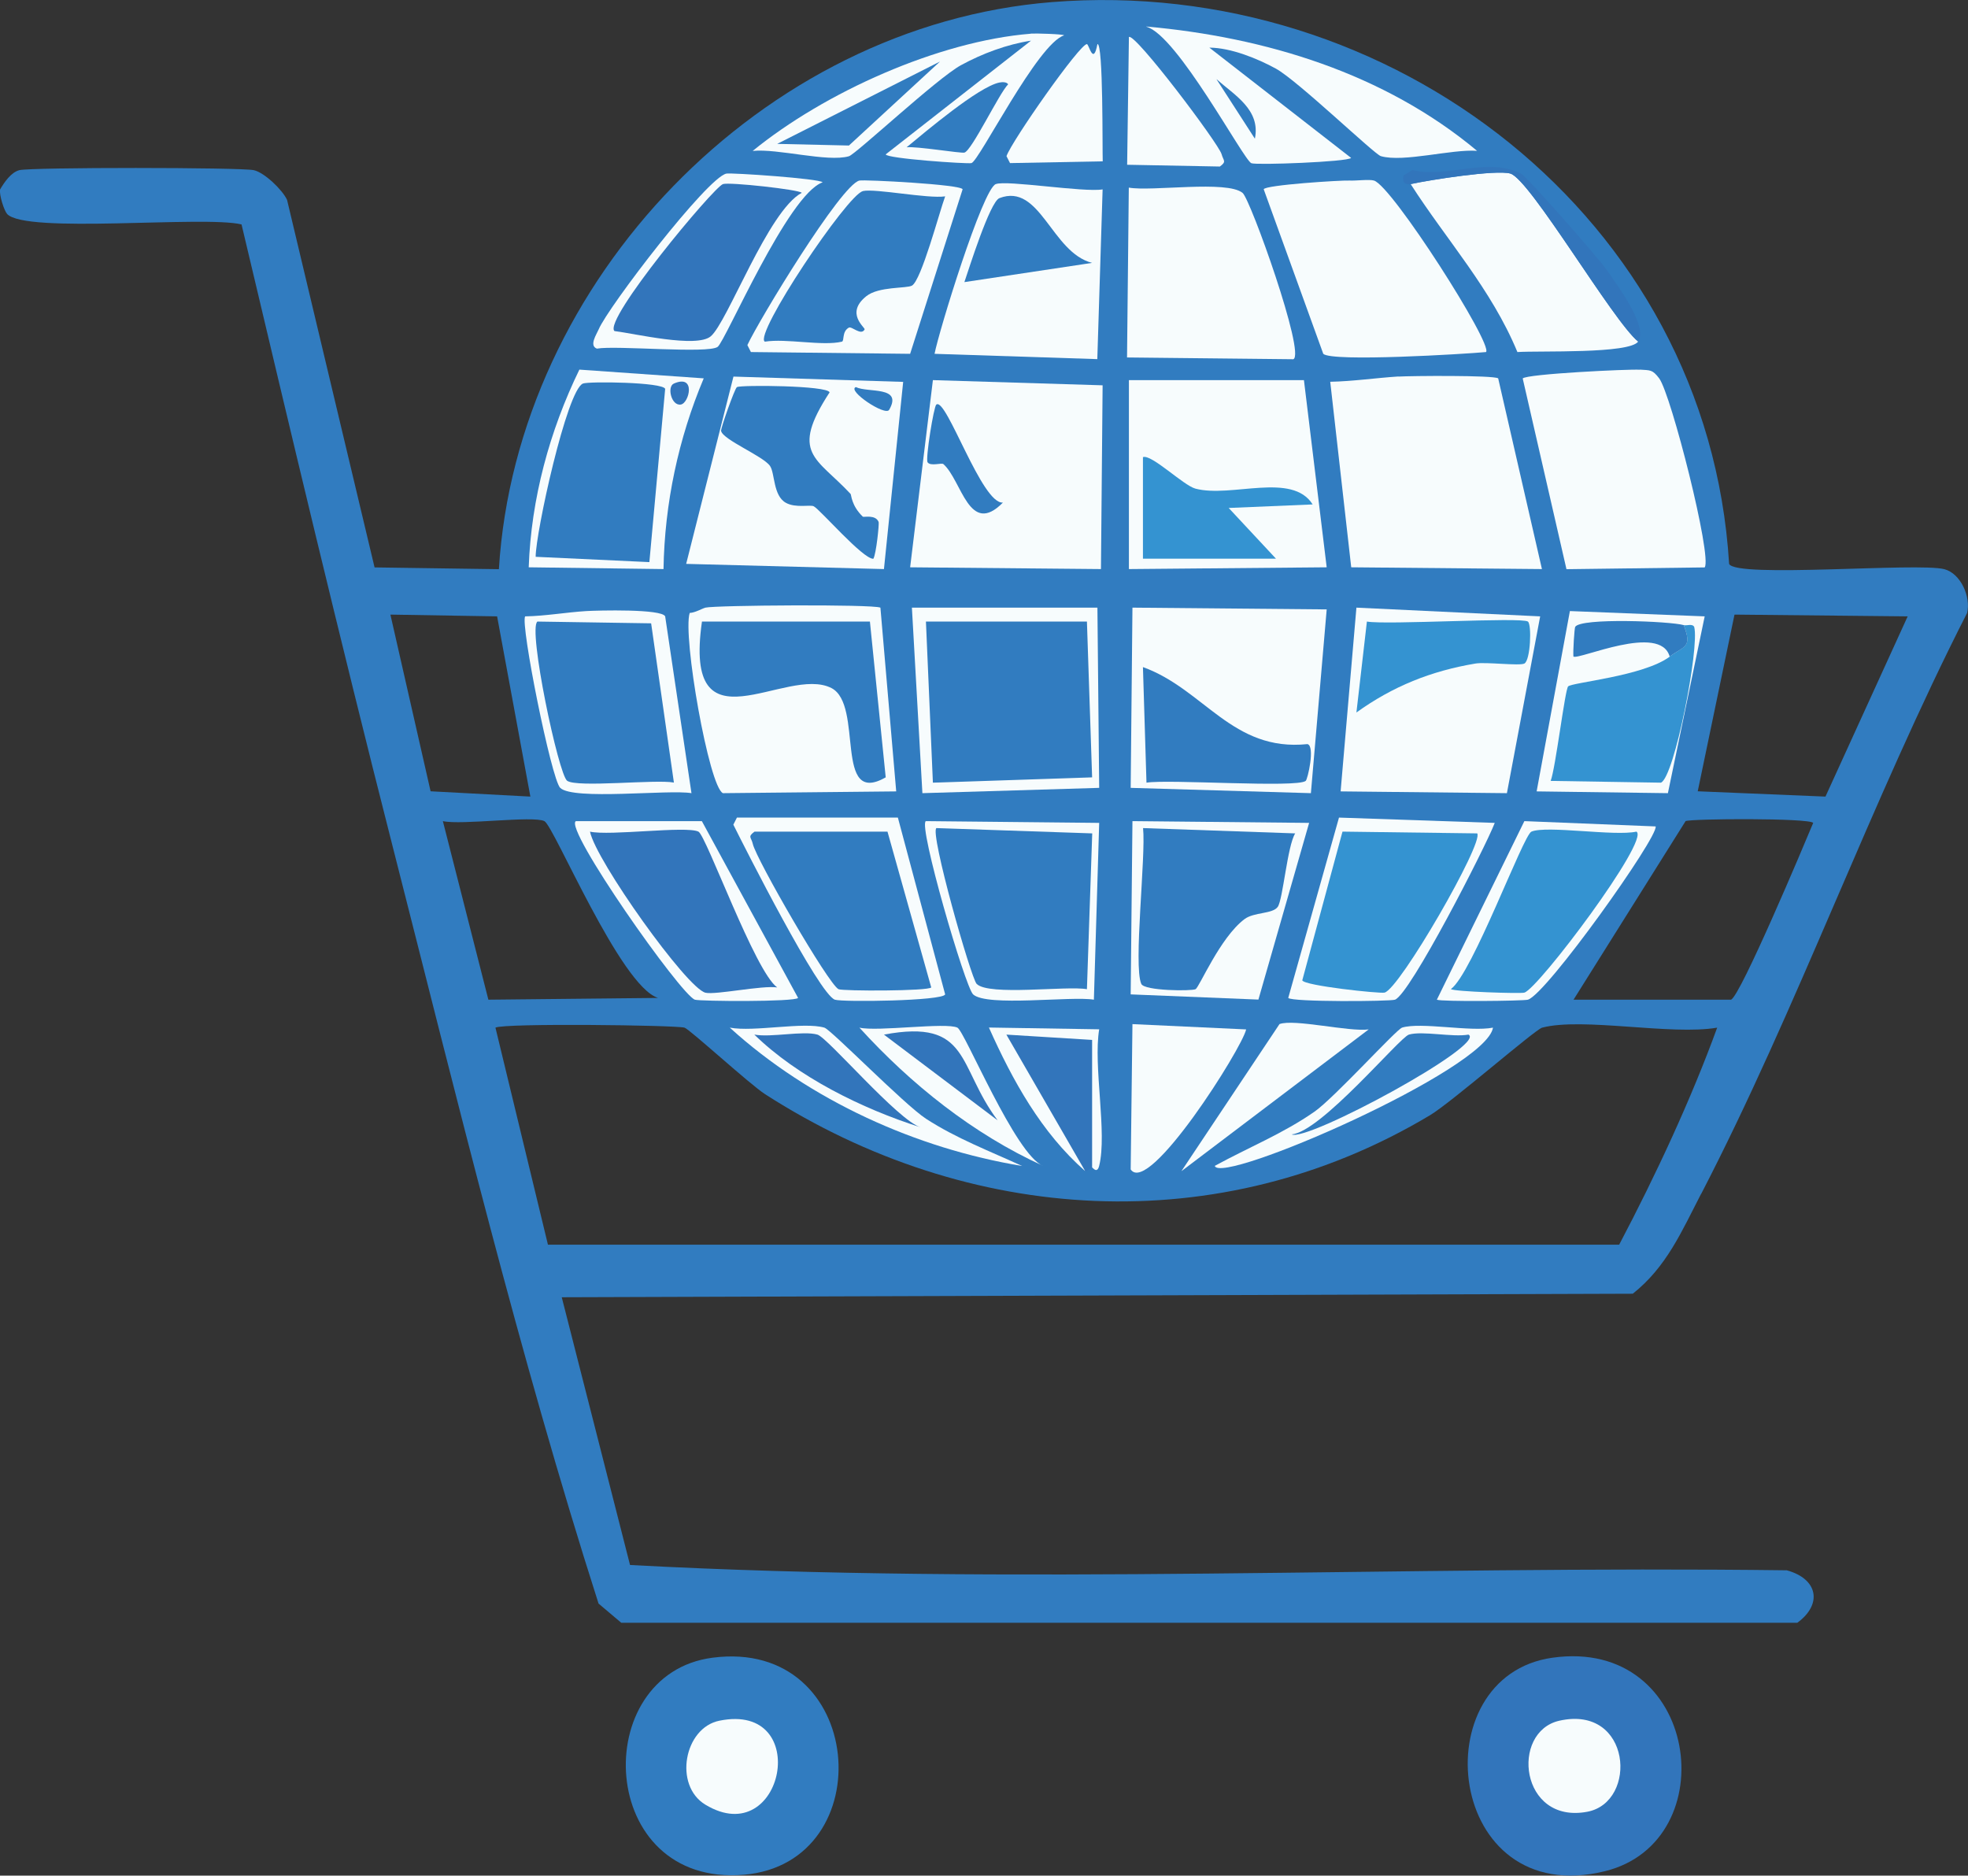 <?xml version="1.0" encoding="UTF-8"?>
<svg id="Layer_2" data-name="Layer 2" xmlns="http://www.w3.org/2000/svg" viewBox="0 0 178.11 169.74">
  <rect x="0" y="0" width="178.11" height="169.74" fill="#333333" stroke="none"/>
  <defs>
    <style>
      .cls-1 {
        fill: #317cc0;
      }

      .cls-2 {
        fill: #f7fcfd;
      }

      .cls-3 {
        fill: #3493d1;
      }

      .cls-4 {
        fill: #3275bb;
      }
    </style>
  </defs>
  <g id="Layer_1-2" data-name="Layer 1">
    <g id="Generative_Object" data-name="Generative Object">
      <g>
        <path class="cls-4" d="M140.5,150.02c13.32-1.88,15.71,16.63,4.75,19.32-14.43,3.54-16.64-17.65-4.75-19.32Z"/>
        <path class="cls-2" d="M141.13,155.72c6.52-1.46,7.14,7.36,2.53,8.24-6.1,1.15-6.99-7.24-2.53-8.24Z"/>
      </g>
      <g>
        <path class="cls-1" d="M64.48,150.02c13.91-1.82,15.4,18.57,2.85,19.64-13.32,1.13-14.11-18.17-2.85-19.64Z"/>
        <path class="cls-2" d="M65.11,155.72c8.48-1.72,5.82,11.88-1.27,7.6-2.89-1.74-1.93-6.96,1.27-7.6Z"/>
      </g>
      <g>
        <path class="cls-1" d="M153.96,108.05c8.73-16.86,15.4-35.6,24.07-52.58.35-1.47-.58-3.57-2.06-3.96-2.41-.62-18.9.83-19.48-.48C154.58,19.7,125.84-2.26,95.2.19c-26.23,2.1-48.44,25.19-50.05,51.32l-11.25-.16-7.92-33.26c-.43-.93-2.06-2.48-3.01-2.69-1.19-.26-20.2-.27-21.22,0-.76.2-1.36,1.1-1.74,1.74-.1.5.37,1.93.63,2.22,1.67,1.83,17.8.13,21.22.95,4.43,18.71,8.87,37.44,13.62,56.07,5.85,22.94,11.52,46.34,18.69,68.74l2.06,1.74h106.43c2.29-1.67,1.89-3.97-.95-4.75-34.87-.44-69.84,1.39-104.69-.48l-6.18-24.23,96.93-.32c3.06-2.42,4.43-5.65,6.18-9.03ZM156.97,55.62l15.68.16-7.44,16.31-11.56-.48,3.33-16ZM152.54,74.31c.53-.23,11.2-.29,11.56.16-.82,1.98-6.6,15.71-7.44,16h-14.25l10.14-16.16ZM35.33,55.62l9.66.16,3.01,16.31-9.03-.48-3.64-16ZM40.08,74.31c1.68.38,8.14-.51,9.19,0,.86.42,6.89,14.97,10.29,16l-15.36.16-4.12-16.16ZM49.59,112.64l-4.75-19.64c.74-.42,16.28-.23,17.11,0,.45.13,5.92,5.14,7.29,6.02,18.38,11.82,41.13,13.31,60.19,1.9,1.95-1.17,9.51-7.76,10.14-7.92,3.67-.96,11.68.72,15.84,0-2.35,6.46-5.55,13.34-8.87,19.64H49.59Z"/>
        <path class="cls-2" d="M126.56,34.08c1.16-.07,8.6-.13,9.03.16l3.96,17.26-17.26-.16-1.9-16.79c2.05-.04,4.15-.35,6.18-.48Z"/>
        <path class="cls-2" d="M148.42,33.45c.93.07,1.12-.03,1.74.79,1.08,1.44,4.81,16.14,4.12,17.11l-12.51.16-3.96-17.26c.34-.41,9.62-.86,10.61-.79Z"/>
        <path class="cls-2" d="M102.17,16.98c2.06.37,8.88-.69,10.29.48.71.58,5.72,14.59,4.59,15.05l-15.05-.16.16-15.36Z"/>
        <path class="cls-2" d="M122.13,16.34c.62.03,1.76-.13,2.22,0,1.64.49,10.79,14.83,10.14,15.52-1.92.18-13.96.91-14.73.16l-5.39-14.89c.1-.39,7.02-.83,7.76-.79Z"/>
        <path class="cls-2" d="M148.26,30.91c-.79,1.13-8.95.82-10.93.95-2.36-5.71-6.44-10.17-9.66-15.2,1.66-.37,7.76-1.33,9.03-.95,1.79.53,9.32,13.42,11.56,15.2Z"/>
        <path class="cls-2" d="M102.49,92.68l10.29.48c-.34,1.65-8.81,15.1-10.45,12.67l.16-13.15Z"/>
        <path class="cls-2" d="M115.79,92.68c1.33-.5,6.3.72,8.08.48l-16.95,12.83,8.87-13.3Z"/>
        <path class="cls-2" d="M98.37,3.99c.19.03.58,1.99.95,0,.54-.11.44,9.61.48,10.61l-8.39.16-.32-.63c.47-1.36,6.67-10.22,7.29-10.14Z"/>
        <path class="cls-2" d="M102.17,3.35c.54-.41,8.14,9.67,8.39,10.61.16.59.48.65-.16,1.11l-8.39-.16.16-11.56Z"/>
        <path class="cls-4" d="M98.84,105.67c-.26.12-.49.36-.63.32l-7.13-12.35,7.76.48v11.56Z"/>
        <path class="cls-4" d="M148.26,30.91c-2.24-1.78-9.77-14.67-11.56-15.2-1.27-.38-7.36.58-9.03.95-.03-.04-.88.23-.63-.79l.79-.48c3.08.77,6.77-1.21,9.82.32.56.28,7.06,7.69,7.76,8.71.93,1.35,3.79,5.15,2.85,6.49Z"/>
        <path class="cls-2" d="M98.84,105.67v-11.56l-7.76-.48,7.13,12.35c-3.97-3.48-6.58-8.22-8.71-12.99l9.98.16c-.55,3.32.74,9.38,0,12.35-.19.77-.6.14-.63.16Z"/>
        <g>
          <polygon class="cls-2" points="84.43 34.4 99.79 34.87 99.64 51.5 82.37 51.34 84.43 34.4"/>
          <path class="cls-1" d="M84.75,36.61c.9-.67,4.12,9.07,6.02,8.87-3.07,3.12-3.72-2-5.39-3.48-.16-.14-1.16.22-1.43-.16-.21-.3.56-5.06.79-5.23Z"/>
        </g>
        <g>
          <polygon class="cls-2" points="102.17 34.4 118.01 34.4 120.07 51.34 102.17 51.5 102.17 34.4"/>
          <path class="cls-3" d="M103.44,41.37c.76-.3,3.66,2.56,4.75,2.85,3.25.86,8.74-1.54,10.61,1.43l-7.6.32,4.28,4.59h-12.04v-9.19Z"/>
        </g>
        <g>
          <polygon class="cls-2" points="66.38 34.08 81.74 34.56 80 51.5 62.1 51.03 66.38 34.08"/>
          <path class="cls-1" d="M66.69,35.03c.37-.2,8.22-.15,8.39.48-3.63,5.57-1.2,5.86,1.9,9.19.08.09.06,1.05,1.11,2.06.08.07,1.15-.22,1.43.48.06.16-.22,2.9-.48,3.33-.96.02-4.8-4.44-5.39-4.75-.31-.17-1.64.18-2.53-.32-1.16-.65-.98-2.67-1.43-3.33-.62-.9-4.25-2.36-4.43-3.17-.05-.21,1.24-3.86,1.43-3.96Z"/>
          <path class="cls-1" d="M77.46,35.03c1.07.54,4.28-.13,3.01,2.06-.35.6-3.86-1.76-3.01-2.06Z"/>
        </g>
        <g>
          <polygon class="cls-2" points="122.76 54.99 139.39 55.78 136.38 71.78 121.33 71.62 122.76 54.99"/>
          <path class="cls-3" d="M123.71,56.25c1.84.32,13.97-.42,14.57,0,.36.26.24,3.51-.32,3.8-.45.23-3.5-.16-4.43,0-4.01.67-7.48,2.06-10.77,4.43l.95-8.24Z"/>
        </g>
        <g>
          <polygon class="cls-2" points="102.49 54.99 120.07 55.15 118.64 71.78 102.33 71.3 102.49 54.99"/>
          <path class="cls-1" d="M103.44,60.37c5.54,2,8.08,7.68,14.89,6.97.71.18.02,3.19-.16,3.33-.83.65-12.42-.17-14.41.16l-.32-10.45Z"/>
        </g>
        <g>
          <path class="cls-2" d="M63.84,54.99c.94-.22,15.11-.32,15.84,0l1.43,16.63-15.68.16c-1.26-.53-3.67-14.25-3.01-16.31.5-.02,1.14-.41,1.43-.48Z"/>
          <path class="cls-1" d="M63.53,56.25h15.2l1.43,14.1c-4.74,2.7-1.96-6.56-4.91-8.08-4.11-2.11-13.46,6.08-11.72-6.02Z"/>
        </g>
        <g>
          <path class="cls-2" d="M90.13,16.66c.97-.38,7.98.77,9.66.48l-.48,15.36-14.73-.48c.39-2.04,4.34-14.89,5.54-15.36Z"/>
          <path class="cls-1" d="M90.45,17.93c3.7-1.42,4.71,4.93,8.39,5.86l-11.56,1.74c.4-1.17,2.31-7.27,3.17-7.6Z"/>
        </g>
        <g>
          <path class="cls-2" d="M103.75,2.4c10.79.97,21.52,4.23,29.93,11.25-2.3-.17-6.67,1.07-8.71.48-.59-.17-7.53-6.84-9.5-7.92-1.66-.91-4.07-1.89-6.02-1.9l12.83,9.98c-.28.36-8.57.67-9.03.48-.72-.31-6.71-11.61-9.5-12.35Z"/>
          <path class="cls-1" d="M110.09,7.16c1.62,1.44,4.02,2.77,3.48,5.39l-3.48-5.39Z"/>
        </g>
        <g>
          <polygon class="cls-2" points="102.49 74.31 118.48 74.47 113.89 90.46 102.33 89.99 102.49 74.31"/>
          <path class="cls-1" d="M103.44,74.94l13.78.48c-.71,1.12-1.11,5.99-1.58,6.65s-2.15.46-3.01,1.11c-2.22,1.67-4.08,6.16-4.43,6.34s-4.63.16-4.91-.48c-.73-1.64.43-11.58.16-14.1Z"/>
        </g>
        <g>
          <path class="cls-2" d="M93.3,3.04c.42-.03,2.92.04,3.01.16-2.39.72-7.7,11.39-8.39,11.56-.38.09-7.71-.41-7.76-.79l13.15-10.29c-2.2.34-4.39,1.16-6.34,2.22-2.15,1.17-9.51,8.05-10.14,8.24-1.94.56-6.46-.72-8.71-.48,6.5-5.3,16.81-9.94,25.18-10.61Z"/>
          <polygon class="cls-1" points="85.07 5.57 76.83 13.17 70.34 13.02 85.07 5.57"/>
          <path class="cls-1" d="M90.45,7.47c.23-.05.66-.07.79.16-.81.8-3.29,6.01-3.96,6.18-.33.08-4.37-.59-5.23-.48,1.69-1.39,6.48-5.46,8.39-5.86Z"/>
        </g>
        <g>
          <path class="cls-2" d="M77.78,16.34c.46-.1,9.2.35,9.34.79l-4.75,14.89-14.41-.16-.32-.63c1.03-2.23,8.47-14.51,10.14-14.89Z"/>
          <path class="cls-1" d="M78.1,17.29c1.11-.25,5.86.71,7.44.48-.52,1.41-2.16,7.62-3.01,8.08-.51.27-3,.06-4.12.95-1.96,1.56-.08,2.85-.16,3.01-.31.61-1.16-.31-1.43-.16-.65.37-.38,1.21-.63,1.27-1.74.42-5.03-.31-6.97,0-1.04-.61,7.46-13.3,8.87-13.62Z"/>
        </g>
        <g>
          <polygon class="cls-2" points="142.08 55.3 154.28 55.78 150.95 71.78 139.07 71.62 142.08 55.3"/>
          <path class="cls-3" d="M151.11,59.42c1.34-1,2.06-.8,1.27-2.85.26.08.78-.16.95.16.5,1.87-1.79,13.59-3.01,14.1l-9.98-.16c.44-1.13,1.29-8.23,1.58-8.55.33-.36,6.81-.92,9.19-2.69Z"/>
          <path class="cls-1" d="M152.38,56.57c.8,2.06.07,1.86-1.27,2.85-.84-3.04-8.19.31-8.71,0-.05-.44.09-2.58.16-2.69.5-.84,8.6-.51,9.82-.16Z"/>
        </g>
        <g>
          <path class="cls-2" d="M52.44,33.45l11.25.79c-2.3,5.46-3.54,11.33-3.64,17.26l-12.2-.16c.22-6.21,1.89-12.35,4.59-17.9Z"/>
          <path class="cls-1" d="M52.76,34.71c.54-.21,7.21-.13,7.44.48l-1.43,15.68-10.29-.48c-.01-2.14,2.82-15.11,4.28-15.68Z"/>
          <path class="cls-4" d="M60.99,34.71c2.02-.88,1.39,1.77.63,1.9-.86.15-1.28-1.62-.63-1.9Z"/>
        </g>
        <g>
          <polygon class="cls-2" points="82.53 54.99 99.32 54.99 99.48 71.3 83.48 71.78 82.53 54.99"/>
          <polygon class="cls-1" points="83.8 56.25 98.37 56.25 98.84 70.35 84.43 70.83 83.8 56.25"/>
        </g>
        <g>
          <path class="cls-2" d="M66.69,73.99h14.57l4.28,16c-.2.6-9.3.71-9.98.48-1.45-.5-8.12-13.69-9.19-15.84l.32-.63Z"/>
          <path class="cls-1" d="M68.28,75.26h12.04l3.96,14.1c-.25.34-8.02.34-8.39.16-.91-.44-7.45-11.76-7.76-13.15-.13-.6-.5-.63.16-1.11Z"/>
        </g>
        <g>
          <path class="cls-2" d="M121.18,73.99l14.1.48c-.85,2.21-7.67,15.52-9.03,16-.46.16-9.36.22-9.66-.16l4.59-16.31Z"/>
          <path class="cls-3" d="M121.49,75.26l12.2.16c.64.8-7.04,14.12-8.39,14.41-.44.1-7.25-.62-7.44-1.11l3.64-13.46Z"/>
        </g>
        <g>
          <path class="cls-2" d="M53.07,55.3c1.06-.06,6.82-.21,7.13.48l2.38,16c-2.04-.35-10.7.67-11.88-.48-.8-.78-3.63-14.88-3.17-15.52,1.83-.03,3.73-.37,5.54-.48Z"/>
          <path class="cls-1" d="M48.64,56.25l10.29.16,2.06,14.41c-1.64-.31-8.74.48-9.66-.16-.78-.54-3.58-13.79-2.69-14.41Z"/>
        </g>
        <g>
          <path class="cls-2" d="M52.12,74.31h11.4l8.71,16c-.29.37-8.89.31-9.34.16-1.28-.43-11.9-15.54-10.77-16.16Z"/>
          <path class="cls-4" d="M53.39,75.26c1.78.41,8.71-.54,9.82,0,.71.35,5.12,12.68,7.13,14.1-1.38-.2-5.56.69-6.49.48-1.69-.39-9.94-11.99-10.45-14.57Z"/>
        </g>
        <g>
          <path class="cls-2" d="M65.74,15.71c.47-.09,8.44.45,8.71.79-3.14,1.08-8.79,14.37-9.5,14.89-.88.64-9.21-.15-10.93.16-.73-.27-.03-1.29.16-1.74.84-2.01,9.83-13.75,11.56-14.1Z"/>
          <path class="cls-4" d="M65.43,16.66c.55-.2,6.92.5,7.13.79-3.05,1.63-6.72,11.73-8.24,12.99-1.3,1.08-6.9-.26-8.71-.48-1.05-.98,8.94-12.98,9.82-13.3Z"/>
        </g>
        <g>
          <path class="cls-2" d="M137.96,74.31l11.88.48c.26.94-9.88,15.19-11.56,15.68-.42.12-7.87.19-8.24,0l7.92-16.16Z"/>
          <path class="cls-3" d="M138.6,75.26c1.39-.58,7.55.44,9.5,0,1.27.72-8.86,14.19-10.14,14.57-.36.11-6.41-.09-6.65-.32,1.94-1.4,6.55-13.95,7.29-14.25Z"/>
        </g>
        <g>
          <path class="cls-2" d="M83.8,74.31l15.68.16-.48,16c-2.01-.35-9.68.67-10.93-.48-.72-.66-4.98-15.28-4.28-15.68Z"/>
          <path class="cls-1" d="M84.75,74.94l14.1.48-.48,14.1c-1.83-.33-8.87.63-9.98-.48-.51-.52-4.27-13.73-3.64-14.1Z"/>
        </g>
        <g>
          <path class="cls-2" d="M66.06,93c2.19.41,6.67-.55,8.55,0,.59.17,7.24,6.97,9.19,8.24,2.74,1.78,5.76,2.93,8.71,4.28-9.6-1.58-19.23-5.95-26.45-12.51Z"/>
          <path class="cls-4" d="M68.28,93.63c1.5.28,4.41-.37,5.7,0,.93.27,7.28,7.76,9.34,8.39-5.3-1.68-11.14-4.57-15.05-8.39Z"/>
        </g>
        <g>
          <path class="cls-2" d="M126.88,93c1.71-.53,6.19.4,8.24,0-.58,3.8-24.65,14.29-25.18,12.51,3.01-1.65,6.2-2.93,9.03-4.91,1.79-1.25,7.4-7.44,7.92-7.6Z"/>
          <path class="cls-1" d="M127.51,93.63c1.22-.36,3.96.26,5.39,0,1.72.89-14.64,9.74-16,9.03,2.65-.21,9.77-8.78,10.61-9.03Z"/>
        </g>
        <g>
          <path class="cls-2" d="M77.78,93c1.65.38,7.83-.5,8.87,0,.66.32,5.26,11.55,7.76,12.51-6.35-2.89-11.97-7.39-16.63-12.51Z"/>
          <path class="cls-4" d="M80,93.63c7.85-1.47,6.62,2.88,10.29,7.76l-10.29-7.76Z"/>
        </g>
      </g>
    </g>
  </g>
</svg>